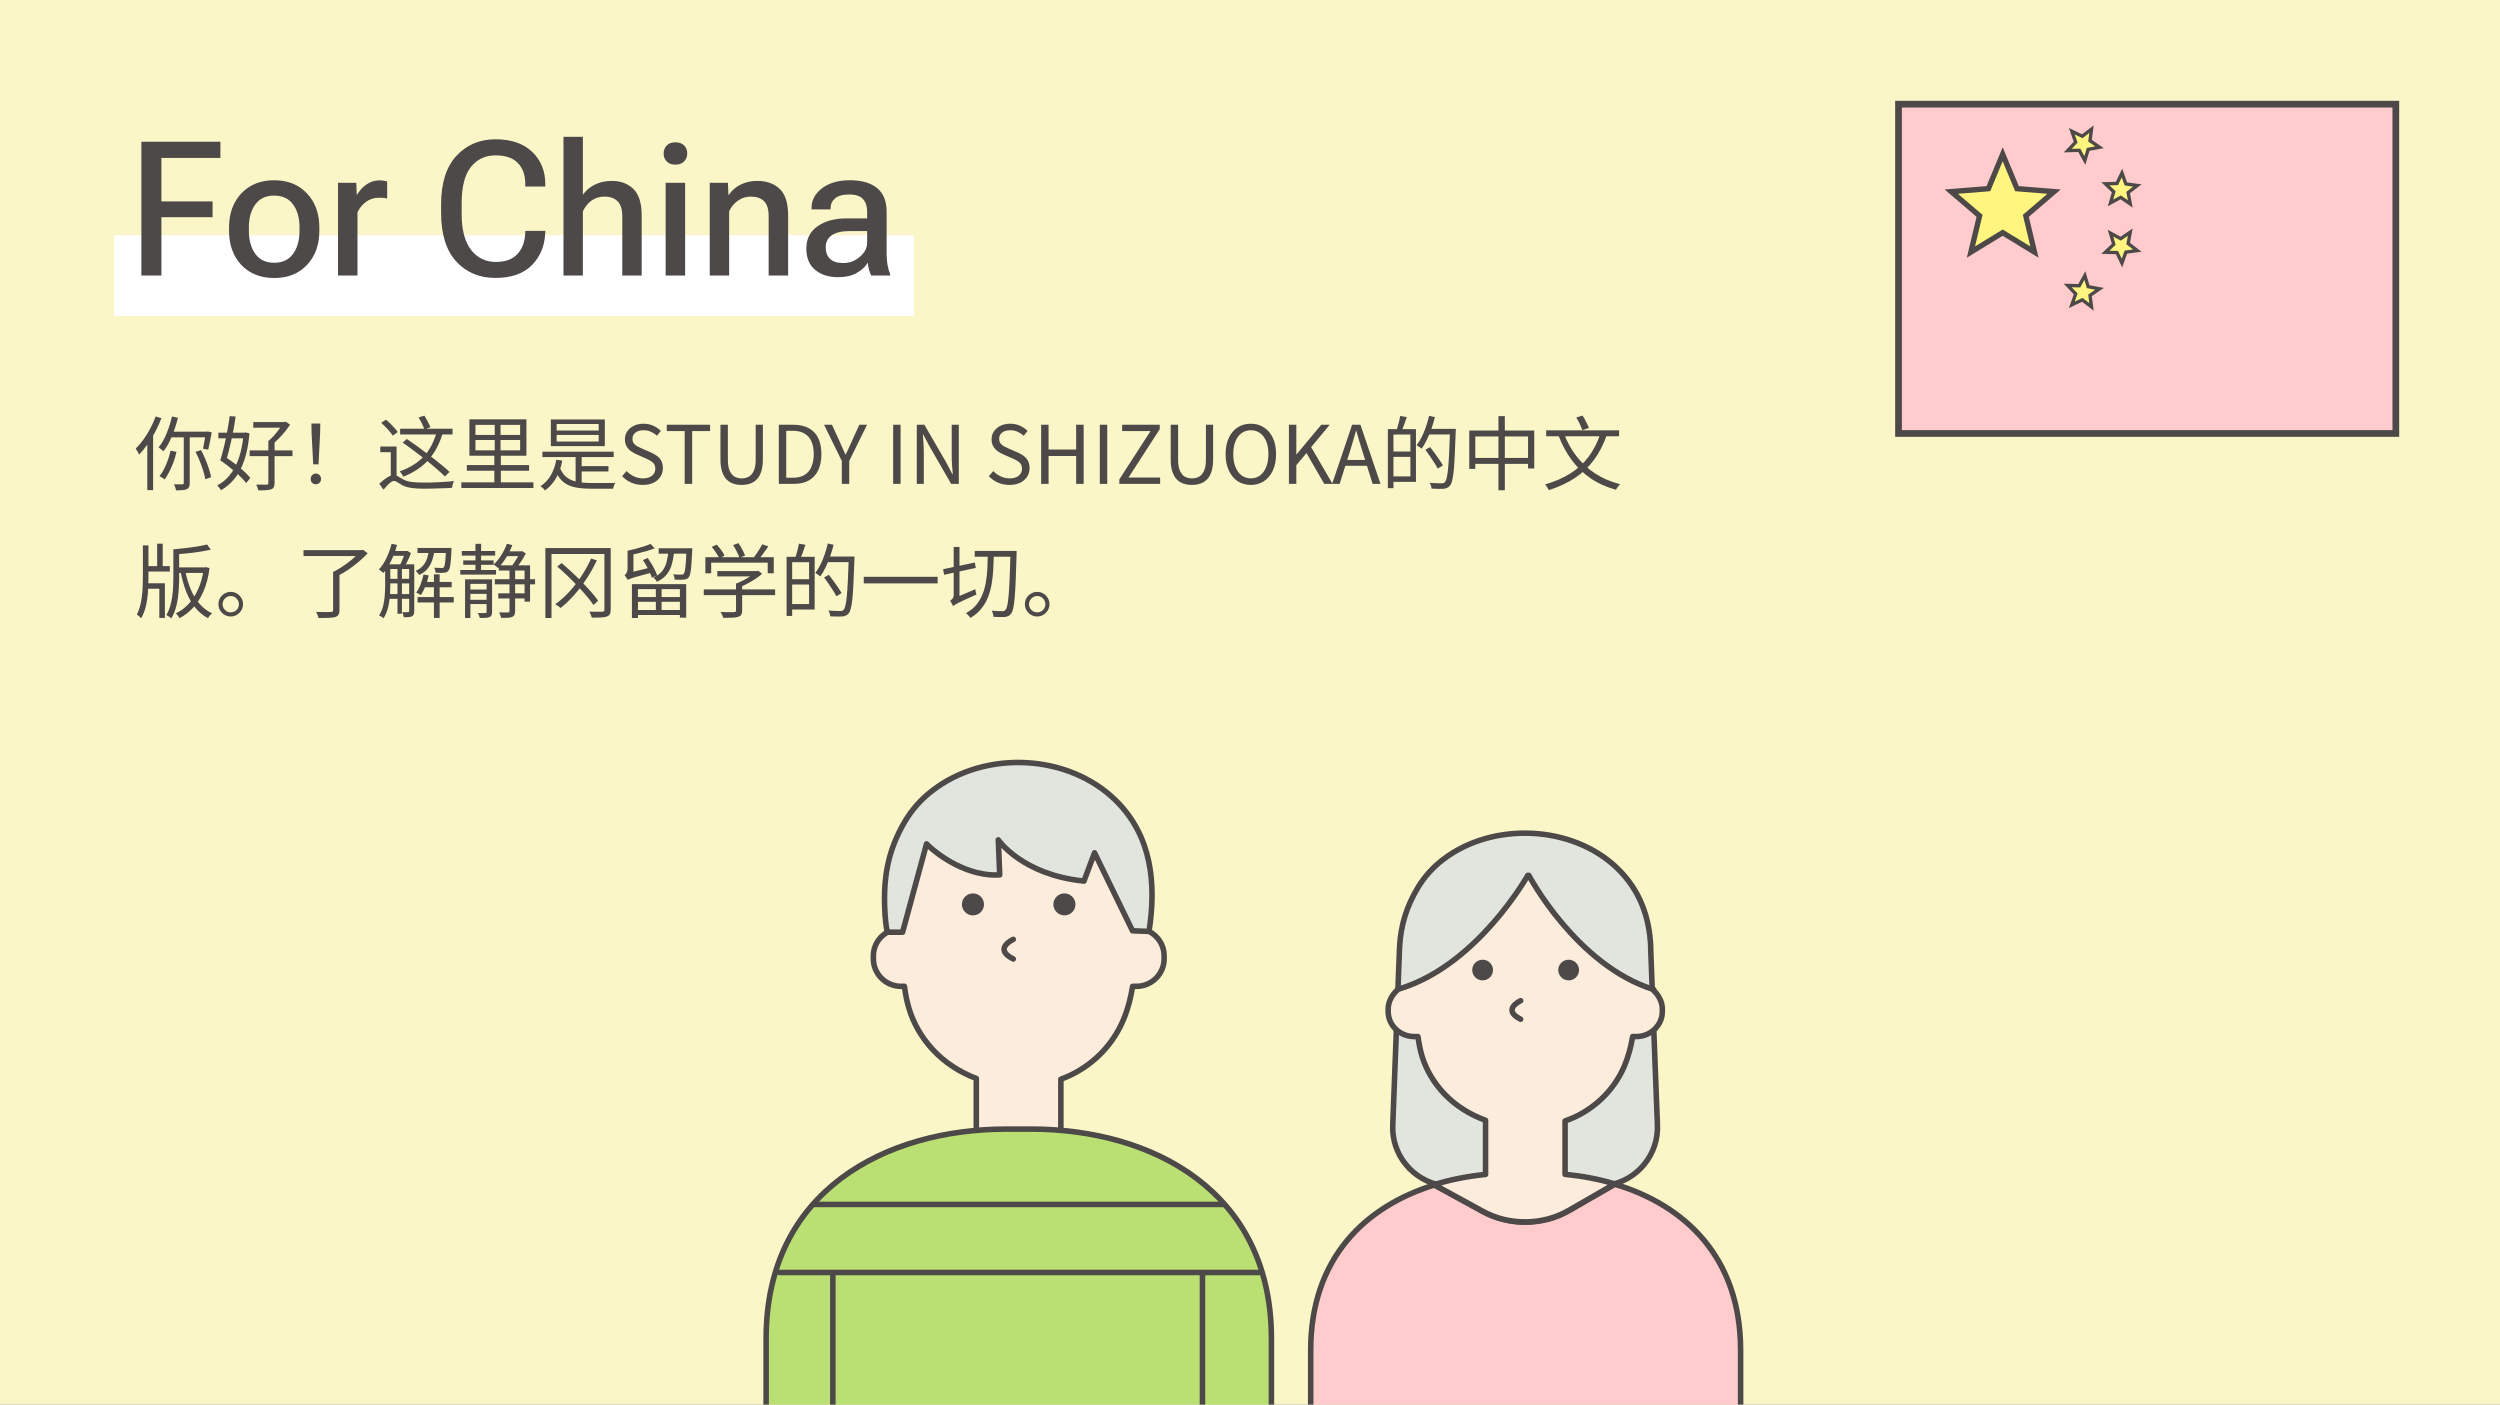 <svg width="372" height="209" viewBox="0 0 372 209" fill="none" xmlns="http://www.w3.org/2000/svg">
<rect x="0" y="0" width="372" height="209" fill="#808080" stroke="none"/>
<g clip-path="url(#clip0_631_3404)">
<rect width="372" height="209" fill="#FAF6C8"/>
<rect x="17" y="35" width="119" height="12" fill="white"/>
<path d="M21.037 41V21.094H32.795V23.5H24.018V29.967H31.633V32.318H24.018V41H21.037ZM34.08 34.315V33.877C34.08 31.771 34.691 30.072 35.912 28.777C37.143 27.474 38.774 26.822 40.807 26.822C42.83 26.822 44.453 27.474 45.674 28.777C46.904 30.072 47.52 31.771 47.52 33.877V34.315C47.52 36.42 46.904 38.124 45.674 39.428C44.453 40.722 42.83 41.369 40.807 41.369C38.774 41.369 37.143 40.722 35.912 39.428C34.691 38.124 34.08 36.42 34.08 34.315ZM37.033 33.809V34.369C37.033 35.755 37.352 36.889 37.99 37.773C38.628 38.658 39.562 39.1 40.793 39.1C42.033 39.1 42.971 38.658 43.609 37.773C44.247 36.889 44.566 35.755 44.566 34.369V33.809C44.566 32.423 44.247 31.293 43.609 30.418C42.971 29.543 42.033 29.105 40.793 29.105C39.572 29.105 38.637 29.543 37.99 30.418C37.352 31.293 37.033 32.423 37.033 33.809ZM50.295 41V27.205H53.016L53.084 28.955H53.139C53.485 28.372 53.941 27.875 54.506 27.465C55.08 27.046 55.755 26.836 56.529 26.836C56.721 26.836 56.926 26.859 57.145 26.904C57.363 26.941 57.518 26.977 57.609 27.014V29.543C57.436 29.497 57.245 29.465 57.035 29.447C56.835 29.429 56.616 29.42 56.379 29.42C55.668 29.42 55.03 29.625 54.465 30.035C53.909 30.445 53.485 30.965 53.193 31.594V41H50.295ZM65.635 31.648V30.445C65.635 27.246 66.396 24.826 67.918 23.186C69.44 21.545 71.382 20.725 73.742 20.725C76.057 20.725 77.867 21.344 79.17 22.584C80.482 23.824 81.139 25.428 81.139 27.396V27.752H78.158V27.328C78.158 26.034 77.789 25.009 77.051 24.252C76.322 23.495 75.219 23.117 73.742 23.117C72.22 23.117 70.999 23.691 70.078 24.84C69.158 25.988 68.697 27.775 68.697 30.199V31.895C68.697 34.191 69.158 35.946 70.078 37.158C71.008 38.37 72.238 38.977 73.769 38.977C75.182 38.977 76.249 38.594 76.969 37.828C77.689 37.062 78.085 36.028 78.158 34.725V34.355H81.139L81.125 34.766C81.025 36.671 80.35 38.247 79.102 39.496C77.853 40.736 76.062 41.355 73.728 41.355C71.313 41.355 69.358 40.531 67.863 38.881C66.378 37.231 65.635 34.82 65.635 31.648ZM83.846 41V20.355H86.731V28.982C87.168 28.354 87.756 27.852 88.494 27.479C89.242 27.105 90.094 26.918 91.051 26.918C92.354 26.918 93.416 27.314 94.236 28.107C95.066 28.9 95.481 30.213 95.481 32.045V41H92.596V32.195C92.596 31.138 92.359 30.386 91.885 29.939C91.42 29.484 90.768 29.256 89.93 29.256C89.201 29.256 88.558 29.456 88.002 29.857C87.455 30.259 87.031 30.792 86.731 31.457V41H83.846ZM99.049 41V27.205H101.947V41H99.049ZM98.748 22.83C98.748 22.365 98.898 21.973 99.199 21.654C99.5 21.335 99.933 21.176 100.498 21.176C101.072 21.176 101.51 21.335 101.811 21.654C102.111 21.973 102.262 22.365 102.262 22.83C102.262 23.304 102.107 23.701 101.797 24.02C101.496 24.338 101.063 24.498 100.498 24.498C99.933 24.498 99.5 24.338 99.199 24.02C98.898 23.701 98.748 23.304 98.748 22.83ZM105.611 41V27.205H108.318L108.387 28.982H108.455C108.893 28.335 109.476 27.829 110.205 27.465C110.943 27.1 111.768 26.918 112.68 26.918C114.065 26.918 115.177 27.314 116.016 28.107C116.854 28.891 117.273 30.217 117.273 32.086V41H114.375V32.168C114.375 31.12 114.143 30.372 113.678 29.926C113.222 29.479 112.57 29.256 111.723 29.256C111.012 29.256 110.374 29.456 109.809 29.857C109.243 30.249 108.806 30.773 108.496 31.43V41H105.611ZM119.98 36.98C119.98 35.559 120.536 34.456 121.648 33.672C122.76 32.888 124.191 32.496 125.941 32.496H129.031V31.498C129.031 30.714 128.831 30.094 128.43 29.639C128.029 29.174 127.34 28.941 126.365 28.941C125.399 28.941 124.693 29.137 124.246 29.529C123.809 29.912 123.59 30.395 123.59 30.979V31.156H120.76V30.924C120.76 29.785 121.275 28.818 122.305 28.025C123.344 27.223 124.734 26.822 126.475 26.822C128.206 26.822 129.546 27.205 130.494 27.971C131.451 28.736 131.93 29.921 131.93 31.525V37.773C131.93 38.357 131.975 38.908 132.066 39.428C132.158 39.947 132.285 40.398 132.449 40.781V41H129.646C129.519 40.772 129.405 40.485 129.305 40.139C129.214 39.783 129.154 39.428 129.127 39.072C128.817 39.637 128.284 40.143 127.527 40.59C126.78 41.027 125.827 41.246 124.67 41.246C123.312 41.246 122.191 40.886 121.307 40.166C120.423 39.437 119.98 38.375 119.98 36.98ZM122.865 36.789C122.865 37.527 123.079 38.106 123.508 38.525C123.945 38.935 124.606 39.141 125.49 39.141C126.411 39.141 127.231 38.831 127.951 38.211C128.671 37.582 129.031 36.889 129.031 36.133V34.383H126.406C125.221 34.383 124.333 34.597 123.74 35.025C123.157 35.445 122.865 36.033 122.865 36.789Z" fill="#4C4948"/>
<path d="M245.628 140.912C245.449 136.543 244.049 132.417 240.533 129.084C233.892 122.79 222.221 122.239 214.831 127.822C213.317 128.954 212.032 130.362 211.055 131.948C209.248 134.925 208.434 137.741 208.255 140.896L207.246 167.352C207.018 171.769 210.16 175.653 214.555 176.397L226.584 177.578L239.264 176.365C243.675 175.653 246.849 171.753 246.621 167.303L245.612 140.896L245.628 140.912Z" fill="#E2E5DE" stroke="#4C4948" stroke-width="0.827" stroke-linecap="round" stroke-linejoin="round"/>
<path d="M240.299 176.211L233.446 180.16C229.588 182.376 224.591 182.425 220.668 180.289L213.425 176.325C203.121 179.512 195.031 187.247 195.031 200.92V216.34C195.031 218.395 196.724 220.094 198.791 220.094H255.242C257.309 220.094 259.002 218.411 259.002 216.34V200.92C259.002 187.101 250.733 179.334 240.283 176.211H240.299Z" fill="#FFCBCC" stroke="#4C4948" stroke-width="0.827" stroke-linecap="round" stroke-linejoin="round"/>
<path d="M246.084 147.25C234.56 143.657 227.495 130.26 227.495 130.26H227.333C227.333 130.26 219.91 143.528 208.369 147.104L208.109 147.169L207.962 147.282C207.181 147.961 206.562 149.029 206.562 150.114V150.518C206.562 152.573 208.304 154.24 210.437 154.24H210.99C211.136 155.243 211.316 156.23 211.609 157.201C212.26 159.304 213.432 161.214 214.945 162.799C216.638 164.563 218.754 165.874 221.05 166.699V174.757C218.429 175.016 215.857 175.518 213.399 176.278L220.643 180.243C224.565 182.395 229.563 182.346 233.42 180.113L240.273 176.165C237.897 175.453 235.406 174.984 232.883 174.741V166.796C233.372 166.618 233.86 166.424 234.332 166.214C237.604 164.676 240.241 162.023 241.673 158.706C242.292 157.266 242.682 155.761 242.943 154.24H243.48C245.612 154.24 247.354 152.557 247.354 150.518V150.114C247.354 149.029 246.735 147.961 245.954 147.282" fill="#FCECDB"/>
<path d="M246.084 147.25C234.56 143.657 227.495 130.26 227.495 130.26H227.333C227.333 130.26 219.91 143.528 208.369 147.104L208.109 147.169L207.962 147.282C207.181 147.961 206.562 149.029 206.562 150.114V150.518C206.562 152.573 208.304 154.24 210.437 154.24H210.99C211.136 155.243 211.316 156.23 211.609 157.201C212.26 159.304 213.432 161.214 214.945 162.799C216.638 164.563 218.754 165.874 221.05 166.699V174.757C218.429 175.016 215.857 175.518 213.399 176.278L220.643 180.243C224.565 182.395 229.563 182.346 233.42 180.113L240.273 176.165C237.897 175.453 235.406 174.984 232.883 174.741V166.796C233.372 166.618 233.86 166.424 234.332 166.214C237.604 164.676 240.241 162.023 241.673 158.706C242.292 157.266 242.682 155.761 242.943 154.24H243.48C245.612 154.24 247.354 152.557 247.354 150.518V150.114C247.354 149.029 246.735 147.961 245.954 147.282" stroke="#4C4948" stroke-width="0.827" stroke-linecap="round" stroke-linejoin="round"/>
<path d="M220.613 145.879C221.467 145.879 222.159 145.191 222.159 144.342C222.159 143.493 221.467 142.805 220.613 142.805C219.759 142.805 219.066 143.493 219.066 144.342C219.066 145.191 219.759 145.879 220.613 145.879Z" fill="#4C4948"/>
<path d="M233.414 145.879C234.268 145.879 234.96 145.191 234.96 144.342C234.96 143.493 234.268 142.805 233.414 142.805C232.56 142.805 231.867 143.493 231.867 144.342C231.867 145.191 232.56 145.879 233.414 145.879Z" fill="#4C4948"/>
<path d="M226.269 148.908C226.269 148.908 223.388 150.219 226.269 151.659" stroke="#4C4948" stroke-width="0.827" stroke-linecap="round" stroke-linejoin="round"/>
<path d="M170.973 138.59C172.08 131.486 171.396 124.367 165.992 119.075C158.928 112.15 146.524 111.551 138.662 117.7C137.051 118.946 135.683 120.483 134.642 122.247C132.119 126.535 131.419 130.564 131.663 135.467C131.712 136.535 131.809 137.651 132.021 138.703L149.389 148.719L170.957 138.59H170.973Z" fill="#E2E5DE" stroke="#4C4948" stroke-width="0.827" stroke-linecap="round" stroke-linejoin="round"/>
<path d="M170.976 138.597L168.518 138.499L162.87 126.898L161.291 131.105C152.046 130.166 148.546 124.972 148.546 124.972L148.758 130.182C144.184 130.474 139.789 127.496 137.868 125.571L134.303 138.71H132.041C130.803 139.406 129.957 140.716 129.957 142.221V142.674C129.957 144.923 131.813 146.768 134.075 146.768H134.58C134.726 147.868 134.922 148.952 135.247 150.02C135.931 152.334 137.184 154.438 138.796 156.185C140.603 158.127 142.849 159.567 145.274 160.473V168.612H157.857V160.586C158.378 160.392 158.898 160.182 159.387 159.939C162.87 158.24 165.67 155.344 167.184 151.687C167.851 150.101 168.258 148.451 168.535 146.768H169.104C171.367 146.768 173.223 144.923 173.223 142.674V142.221C173.223 140.635 172.295 139.26 170.96 138.58" fill="#FCECDB"/>
<path d="M170.976 138.597L168.518 138.499L162.87 126.898L161.291 131.105C152.046 130.166 148.546 124.972 148.546 124.972L148.758 130.182C144.184 130.474 139.789 127.496 137.868 125.571L134.303 138.71H132.041C130.803 139.406 129.957 140.716 129.957 142.221V142.674C129.957 144.923 131.813 146.768 134.075 146.768H134.58C134.726 147.868 134.922 148.952 135.247 150.02C135.931 152.334 137.184 154.438 138.796 156.185C140.603 158.127 142.849 159.567 145.274 160.473V168.612H157.857V160.586C158.378 160.392 158.898 160.182 159.387 159.939C162.87 158.24 165.67 155.344 167.184 151.687C167.851 150.101 168.258 148.451 168.535 146.768H169.104C171.367 146.768 173.223 144.923 173.223 142.674V142.221C173.223 140.635 172.295 139.26 170.96 138.58" stroke="#4C4948" stroke-width="0.827" stroke-linecap="round" stroke-linejoin="round"/>
<path d="M144.777 136.207C145.685 136.207 146.421 135.475 146.421 134.572C146.421 133.67 145.685 132.938 144.777 132.938C143.869 132.938 143.133 133.67 143.133 134.572C143.133 135.475 143.869 136.207 144.777 136.207Z" fill="#4C4948"/>
<path d="M158.386 136.207C159.294 136.207 160.03 135.475 160.03 134.572C160.03 133.67 159.294 132.938 158.386 132.938C157.478 132.938 156.742 133.67 156.742 134.572C156.742 135.475 157.478 136.207 158.386 136.207Z" fill="#4C4948"/>
<path d="M150.774 139.78C150.774 139.78 147.697 141.172 150.774 142.693" stroke="#4C4948" stroke-width="0.827" stroke-linecap="round" stroke-linejoin="round"/>
<path d="M184.758 221.697H118.427C115.986 221.697 114 219.723 114 217.296V199.173C114 177.167 131.824 168.009 149.729 168.009H153.457C171.362 168.009 189.186 177.167 189.186 199.173V217.296C189.186 219.723 187.2 221.697 184.758 221.697Z" fill="#BADF73" stroke="#4C4948" stroke-width="0.827" stroke-linecap="round" stroke-linejoin="round"/>
<path d="M123.926 189.523V221.529" stroke="#4C4948" stroke-width="0.827" stroke-linecap="round" stroke-linejoin="round"/>
<path d="M178.926 189.523V221.529" stroke="#4C4948" stroke-width="0.827" stroke-linecap="round" stroke-linejoin="round"/>
<path d="M121.008 179.217H182.097" stroke="#4C4948" stroke-width="0.827" stroke-linecap="round" stroke-linejoin="round"/>
<path d="M116.023 189.348H187.433" stroke="#4C4948" stroke-width="0.827" stroke-linecap="round" stroke-linejoin="round"/>
<path d="M25.592 61.968L26.48 62.172C26.32 62.804 26.132 63.428 25.916 64.044C25.7 64.652 25.46 65.224 25.196 65.76C24.932 66.288 24.644 66.752 24.332 67.152C24.284 67.104 24.212 67.044 24.116 66.972C24.028 66.892 23.936 66.82 23.84 66.756C23.752 66.684 23.672 66.624 23.6 66.576C23.904 66.208 24.18 65.78 24.428 65.292C24.676 64.796 24.896 64.268 25.088 63.708C25.288 63.14 25.456 62.56 25.592 61.968ZM25.388 67.056L26.264 67.236C26.144 67.764 25.992 68.28 25.808 68.784C25.624 69.28 25.42 69.748 25.196 70.188C24.98 70.62 24.748 71.004 24.5 71.34C24.444 71.292 24.368 71.236 24.272 71.172C24.176 71.108 24.08 71.048 23.984 70.992C23.888 70.936 23.804 70.888 23.732 70.848C24.1 70.392 24.424 69.828 24.704 69.156C24.992 68.476 25.22 67.776 25.388 67.056ZM25.472 64.236H30.872V65.076H25.136L25.472 64.236ZM27.344 64.572H28.232V71.868C28.232 72.116 28.2 72.312 28.136 72.456C28.072 72.6 27.96 72.712 27.8 72.792C27.632 72.864 27.416 72.912 27.152 72.936C26.896 72.96 26.58 72.972 26.204 72.972C26.18 72.844 26.136 72.688 26.072 72.504C26.016 72.328 25.952 72.18 25.88 72.06C26.168 72.068 26.428 72.072 26.66 72.072C26.9 72.072 27.06 72.068 27.14 72.06C27.212 72.06 27.264 72.048 27.296 72.024C27.328 72 27.344 71.948 27.344 71.868V64.572ZM29.096 67.236L29.912 66.972C30.144 67.396 30.36 67.848 30.56 68.328C30.76 68.808 30.936 69.284 31.088 69.756C31.24 70.22 31.348 70.636 31.412 71.004L30.548 71.304C30.492 70.936 30.388 70.516 30.236 70.044C30.092 69.572 29.92 69.092 29.72 68.604C29.528 68.116 29.32 67.66 29.096 67.236ZM30.608 64.236H30.74L30.896 64.2L31.508 64.332C31.428 64.772 31.34 65.232 31.244 65.712C31.148 66.184 31.06 66.584 30.98 66.912L30.212 66.768C30.252 66.56 30.296 66.32 30.344 66.048C30.392 65.776 30.44 65.496 30.488 65.208C30.536 64.912 30.576 64.632 30.608 64.368V64.236ZM23.168 61.968L24.02 62.22C23.764 62.9 23.46 63.572 23.108 64.236C22.756 64.892 22.376 65.512 21.968 66.096C21.56 66.68 21.136 67.196 20.696 67.644C20.672 67.572 20.628 67.48 20.564 67.368C20.508 67.256 20.444 67.144 20.372 67.032C20.308 66.912 20.248 66.82 20.192 66.756C20.592 66.364 20.976 65.912 21.344 65.4C21.712 64.888 22.052 64.34 22.364 63.756C22.676 63.164 22.944 62.568 23.168 61.968ZM21.92 65.052L22.772 64.2L22.784 64.212V72.936H21.92V65.052ZM36.248 64.38H36.404L36.56 64.344L37.124 64.488C36.988 66.016 36.736 67.332 36.368 68.436C36 69.532 35.524 70.448 34.94 71.184C34.356 71.912 33.668 72.5 32.876 72.948C32.844 72.868 32.792 72.784 32.72 72.696C32.656 72.608 32.588 72.52 32.516 72.432C32.444 72.352 32.376 72.284 32.312 72.228C33.032 71.868 33.664 71.348 34.208 70.668C34.76 69.98 35.208 69.132 35.552 68.124C35.896 67.108 36.128 65.924 36.248 64.572V64.38ZM37.688 62.808H42.416V63.636H37.688V62.808ZM37.148 67.02H43.52V67.872H37.148V67.02ZM39.932 65.628H40.856V71.892C40.856 72.148 40.816 72.348 40.736 72.492C40.664 72.636 40.532 72.744 40.34 72.816C40.156 72.88 39.912 72.92 39.608 72.936C39.304 72.96 38.916 72.968 38.444 72.96C38.42 72.84 38.376 72.696 38.312 72.528C38.248 72.368 38.184 72.228 38.12 72.108C38.36 72.108 38.584 72.108 38.792 72.108C39.008 72.116 39.192 72.12 39.344 72.12C39.504 72.12 39.616 72.12 39.68 72.12C39.776 72.112 39.84 72.088 39.872 72.048C39.912 72.016 39.932 71.96 39.932 71.88V65.628ZM42.092 62.808H42.32L42.536 62.748L43.16 63.192C42.936 63.536 42.676 63.892 42.38 64.26C42.084 64.62 41.772 64.964 41.444 65.292C41.124 65.62 40.8 65.908 40.472 66.156C40.416 66.076 40.332 65.984 40.22 65.88C40.116 65.776 40.02 65.692 39.932 65.628C40.204 65.404 40.476 65.14 40.748 64.836C41.02 64.532 41.272 64.22 41.504 63.9C41.744 63.572 41.94 63.276 42.092 63.012V62.808ZM32.492 64.38H36.5V65.22H32.492V64.38ZM32.768 68.496L33.32 67.848C33.688 68.088 34.06 68.344 34.436 68.616C34.82 68.888 35.192 69.172 35.552 69.468C35.912 69.764 36.236 70.052 36.524 70.332C36.82 70.612 37.06 70.876 37.244 71.124L36.632 71.88C36.448 71.632 36.212 71.364 35.924 71.076C35.636 70.78 35.316 70.48 34.964 70.176C34.612 69.872 34.248 69.576 33.872 69.288C33.496 69 33.128 68.736 32.768 68.496ZM32.768 68.496C32.904 68.088 33.04 67.616 33.176 67.08C33.32 66.544 33.452 65.98 33.572 65.388C33.7 64.788 33.816 64.192 33.92 63.6C34.024 63.008 34.108 62.448 34.172 61.92L35.06 61.98C34.988 62.532 34.896 63.116 34.784 63.732C34.672 64.34 34.548 64.952 34.412 65.568C34.276 66.176 34.136 66.76 33.992 67.32C33.848 67.872 33.708 68.368 33.572 68.808L32.768 68.496ZM46.604 69.096L46.364 64.44L46.34 63.024H47.66L47.636 64.44L47.396 69.096H46.604ZM47 72.06C46.784 72.06 46.6 71.988 46.448 71.844C46.304 71.7 46.232 71.508 46.232 71.268C46.232 71.028 46.308 70.836 46.46 70.692C46.612 70.54 46.792 70.464 47 70.464C47.208 70.464 47.388 70.54 47.54 70.692C47.692 70.836 47.768 71.028 47.768 71.268C47.768 71.508 47.692 71.7 47.54 71.844C47.388 71.988 47.208 72.06 47 72.06ZM58.652 70.68C58.844 70.68 59.032 70.744 59.216 70.872C59.4 71 59.648 71.148 59.96 71.316C60.336 71.524 60.788 71.66 61.316 71.724C61.844 71.78 62.432 71.808 63.08 71.808C63.424 71.808 63.792 71.804 64.184 71.796C64.576 71.78 64.968 71.764 65.36 71.748C65.76 71.732 66.148 71.708 66.524 71.676C66.9 71.644 67.24 71.612 67.544 71.58C67.512 71.66 67.472 71.764 67.424 71.892C67.384 72.012 67.348 72.132 67.316 72.252C67.292 72.38 67.276 72.492 67.268 72.588C67.036 72.604 66.744 72.62 66.392 72.636C66.04 72.652 65.664 72.664 65.264 72.672C64.864 72.688 64.472 72.7 64.088 72.708C63.704 72.716 63.36 72.72 63.056 72.72C62.344 72.72 61.72 72.68 61.184 72.6C60.656 72.528 60.188 72.38 59.78 72.156C59.532 72.012 59.312 71.876 59.12 71.748C58.928 71.62 58.768 71.556 58.64 71.556C58.504 71.556 58.348 71.62 58.172 71.748C58.004 71.868 57.824 72.024 57.632 72.216C57.448 72.416 57.26 72.632 57.068 72.864L56.432 71.988C56.824 71.612 57.212 71.3 57.596 71.052C57.988 70.804 58.34 70.68 58.652 70.68ZM56.732 62.916L57.428 62.448C57.644 62.616 57.864 62.812 58.088 63.036C58.312 63.26 58.52 63.48 58.712 63.696C58.912 63.912 59.068 64.112 59.18 64.296L58.436 64.824C58.332 64.64 58.184 64.44 57.992 64.224C57.808 64 57.604 63.776 57.38 63.552C57.156 63.32 56.94 63.108 56.732 62.916ZM59.012 66.444V71.136H58.148V67.284H56.588V66.444H59.012ZM59.54 63.792H67.34V64.644H59.54V63.792ZM65.06 63.972L65.96 64.152C65.648 65.304 65.224 66.312 64.688 67.176C64.16 68.04 63.508 68.78 62.732 69.396C61.956 70.012 61.052 70.524 60.02 70.932C59.988 70.86 59.94 70.776 59.876 70.68C59.82 70.576 59.752 70.476 59.672 70.38C59.6 70.276 59.536 70.196 59.48 70.14C60.984 69.612 62.192 68.852 63.104 67.86C64.016 66.86 64.668 65.564 65.06 63.972ZM62.276 62.124L63.14 61.848C63.316 62.12 63.488 62.42 63.656 62.748C63.832 63.068 63.96 63.344 64.04 63.576L63.14 63.9C63.076 63.668 62.96 63.384 62.792 63.048C62.624 62.704 62.452 62.396 62.276 62.124ZM59.912 65.856L60.536 65.316C61.072 65.676 61.636 66.072 62.228 66.504C62.82 66.936 63.404 67.376 63.98 67.824C64.564 68.264 65.108 68.692 65.612 69.108C66.116 69.516 66.544 69.888 66.896 70.224L66.2 70.896C65.864 70.56 65.452 70.18 64.964 69.756C64.476 69.332 63.944 68.892 63.368 68.436C62.8 67.98 62.216 67.532 61.616 67.092C61.024 66.644 60.456 66.232 59.912 65.856ZM70.748 65.472V67.008H77.396V65.472H70.748ZM70.748 63.216V64.716H77.396V63.216H70.748ZM69.848 62.4H78.332V67.812H69.848V62.4ZM68.648 71.772H79.376V72.612H68.648V71.772ZM69.464 69.204H78.728V70.044H69.464V69.204ZM73.616 62.904H74.48V67.68H74.528V72.252H73.556V67.68H73.616V62.904ZM80.708 67.212H91.316V68.016H80.708V67.212ZM86.036 69.36H90.536V70.152H86.036V69.36ZM85.652 67.572H86.552V72.12H85.652V67.572ZM83.288 69.516C83.536 70.172 83.872 70.668 84.296 71.004C84.728 71.34 85.252 71.568 85.868 71.688C86.484 71.808 87.184 71.868 87.968 71.868C88.056 71.868 88.216 71.868 88.448 71.868C88.68 71.868 88.944 71.868 89.24 71.868C89.544 71.868 89.848 71.868 90.152 71.868C90.456 71.868 90.732 71.868 90.98 71.868C91.236 71.868 91.428 71.864 91.556 71.856C91.508 71.928 91.46 72.016 91.412 72.12C91.372 72.224 91.336 72.328 91.304 72.432C91.272 72.544 91.244 72.64 91.22 72.72H90.5H87.932C87.228 72.72 86.596 72.68 86.036 72.6C85.476 72.52 84.976 72.376 84.536 72.168C84.096 71.96 83.712 71.664 83.384 71.28C83.064 70.896 82.784 70.4 82.544 69.792L83.288 69.516ZM82.772 68.412L83.672 68.532C83.48 69.532 83.168 70.404 82.736 71.148C82.312 71.892 81.768 72.5 81.104 72.972C81.064 72.916 81.004 72.848 80.924 72.768C80.844 72.688 80.756 72.608 80.66 72.528C80.572 72.448 80.492 72.388 80.42 72.348C81.06 71.932 81.572 71.392 81.956 70.728C82.348 70.056 82.62 69.284 82.772 68.412ZM82.832 64.716V65.7H89.084V64.716H82.832ZM82.832 63.096V64.068H89.084V63.096H82.832ZM81.968 62.412H89.996V66.384H81.968V62.412ZM95.648 72.156C95.024 72.156 94.448 72.04 93.92 71.808C93.4 71.576 92.952 71.26 92.576 70.86L93.236 70.092C93.548 70.42 93.916 70.684 94.34 70.884C94.764 71.084 95.204 71.184 95.66 71.184C96.244 71.184 96.696 71.052 97.016 70.788C97.344 70.524 97.508 70.18 97.508 69.756C97.508 69.444 97.44 69.196 97.304 69.012C97.176 68.828 97 68.676 96.776 68.556C96.56 68.428 96.312 68.304 96.032 68.184L94.772 67.632C94.5 67.512 94.224 67.36 93.944 67.176C93.672 66.992 93.444 66.752 93.26 66.456C93.076 66.16 92.984 65.8 92.984 65.376C92.984 64.92 93.104 64.52 93.344 64.176C93.584 63.824 93.912 63.548 94.328 63.348C94.744 63.148 95.22 63.048 95.756 63.048C96.284 63.048 96.768 63.148 97.208 63.348C97.656 63.548 98.032 63.808 98.336 64.128L97.76 64.836C97.488 64.588 97.188 64.392 96.86 64.248C96.54 64.096 96.172 64.02 95.756 64.02C95.26 64.02 94.86 64.136 94.556 64.368C94.26 64.592 94.112 64.9 94.112 65.292C94.112 65.58 94.184 65.816 94.328 66C94.48 66.184 94.668 66.332 94.892 66.444C95.116 66.556 95.344 66.664 95.576 66.768L96.824 67.308C97.16 67.452 97.464 67.624 97.736 67.824C98.016 68.024 98.236 68.272 98.396 68.568C98.556 68.864 98.636 69.228 98.636 69.66C98.636 70.124 98.516 70.548 98.276 70.932C98.036 71.308 97.692 71.608 97.244 71.832C96.796 72.048 96.264 72.156 95.648 72.156ZM101.88 72V64.14H99.216V63.204H105.66V64.14H102.996V72H101.88ZM110.359 72.156C109.911 72.156 109.495 72.092 109.111 71.964C108.727 71.836 108.391 71.624 108.103 71.328C107.823 71.032 107.603 70.64 107.443 70.152C107.283 69.664 107.203 69.072 107.203 68.376V63.204H108.307V68.4C108.307 69.104 108.399 69.66 108.583 70.068C108.767 70.468 109.011 70.756 109.315 70.932C109.627 71.1 109.975 71.184 110.359 71.184C110.751 71.184 111.103 71.1 111.415 70.932C111.727 70.756 111.975 70.468 112.159 70.068C112.351 69.66 112.447 69.104 112.447 68.4V63.204H113.515V68.376C113.515 69.072 113.435 69.664 113.275 70.152C113.123 70.64 112.903 71.032 112.615 71.328C112.327 71.624 111.991 71.836 111.607 71.964C111.223 72.092 110.807 72.156 110.359 72.156ZM115.888 72V63.204H118.084C118.988 63.204 119.748 63.376 120.364 63.72C120.98 64.056 121.444 64.548 121.756 65.196C122.068 65.844 122.224 66.636 122.224 67.572C122.224 68.5 122.068 69.296 121.756 69.96C121.444 70.624 120.984 71.132 120.376 71.484C119.768 71.828 119.02 72 118.132 72H115.888ZM116.992 71.088H117.988C118.676 71.088 119.248 70.952 119.704 70.68C120.168 70.4 120.512 69.996 120.736 69.468C120.968 68.94 121.084 68.308 121.084 67.572C121.084 66.82 120.968 66.188 120.736 65.676C120.512 65.164 120.168 64.776 119.704 64.512C119.248 64.24 118.676 64.104 117.988 64.104H116.992V71.088ZM125.261 72V68.592L122.621 63.204H123.797L124.937 65.688C125.081 66.016 125.221 66.336 125.357 66.648C125.493 66.96 125.641 67.284 125.801 67.62H125.849C126.009 67.284 126.161 66.96 126.305 66.648C126.449 66.336 126.593 66.016 126.737 65.688L127.865 63.204H129.017L126.365 68.592V72H125.261ZM132.903 72V63.204H134.007V72H132.903ZM136.419 72V63.204H137.547L140.763 68.748L141.711 70.56H141.771C141.731 70.12 141.695 69.66 141.663 69.18C141.631 68.7 141.615 68.232 141.615 67.776V63.204H142.671V72H141.531L138.327 66.444L137.379 64.644H137.331C137.355 65.084 137.383 65.536 137.415 66C137.447 66.456 137.463 66.916 137.463 67.38V72H136.419ZM150.211 72.156C149.587 72.156 149.011 72.04 148.483 71.808C147.963 71.576 147.515 71.26 147.139 70.86L147.799 70.092C148.111 70.42 148.479 70.684 148.903 70.884C149.327 71.084 149.767 71.184 150.223 71.184C150.807 71.184 151.259 71.052 151.579 70.788C151.907 70.524 152.071 70.18 152.071 69.756C152.071 69.444 152.003 69.196 151.867 69.012C151.739 68.828 151.563 68.676 151.339 68.556C151.123 68.428 150.875 68.304 150.595 68.184L149.335 67.632C149.063 67.512 148.787 67.36 148.507 67.176C148.235 66.992 148.007 66.752 147.823 66.456C147.639 66.16 147.547 65.8 147.547 65.376C147.547 64.92 147.667 64.52 147.907 64.176C148.147 63.824 148.475 63.548 148.891 63.348C149.307 63.148 149.783 63.048 150.319 63.048C150.847 63.048 151.331 63.148 151.771 63.348C152.219 63.548 152.595 63.808 152.898 64.128L152.323 64.836C152.051 64.588 151.751 64.392 151.423 64.248C151.103 64.096 150.735 64.02 150.319 64.02C149.823 64.02 149.423 64.136 149.119 64.368C148.823 64.592 148.675 64.9 148.675 65.292C148.675 65.58 148.747 65.816 148.891 66C149.043 66.184 149.231 66.332 149.455 66.444C149.679 66.556 149.907 66.664 150.139 66.768L151.387 67.308C151.723 67.452 152.027 67.624 152.299 67.824C152.579 68.024 152.799 68.272 152.959 68.568C153.119 68.864 153.199 69.228 153.199 69.66C153.199 70.124 153.079 70.548 152.839 70.932C152.599 71.308 152.255 71.608 151.807 71.832C151.359 72.048 150.827 72.156 150.211 72.156ZM154.923 72V63.204H156.027V66.888H160.131V63.204H161.247V72H160.131V67.848H156.027V72H154.923ZM163.653 72V63.204H164.757V72H163.653ZM166.557 72V71.328L171.201 64.14H166.977V63.204H172.569V63.864L167.925 71.052H172.629V72H166.557ZM177.355 72.156C176.907 72.156 176.491 72.092 176.107 71.964C175.723 71.836 175.387 71.624 175.099 71.328C174.819 71.032 174.599 70.64 174.439 70.152C174.279 69.664 174.199 69.072 174.199 68.376V63.204H175.303V68.4C175.303 69.104 175.395 69.66 175.579 70.068C175.763 70.468 176.007 70.756 176.311 70.932C176.623 71.1 176.971 71.184 177.355 71.184C177.747 71.184 178.099 71.1 178.411 70.932C178.723 70.756 178.971 70.468 179.155 70.068C179.347 69.66 179.443 69.104 179.443 68.4V63.204H180.511V68.376C180.511 69.072 180.431 69.664 180.271 70.152C180.119 70.64 179.899 71.032 179.611 71.328C179.323 71.624 178.987 71.836 178.603 71.964C178.219 72.092 177.803 72.156 177.355 72.156ZM186.124 72.156C185.388 72.156 184.736 71.972 184.168 71.604C183.608 71.228 183.168 70.696 182.848 70.008C182.528 69.32 182.368 68.508 182.368 67.572C182.368 66.628 182.528 65.82 182.848 65.148C183.168 64.468 183.608 63.948 184.168 63.588C184.736 63.228 185.388 63.048 186.124 63.048C186.86 63.048 187.508 63.232 188.068 63.6C188.636 63.96 189.08 64.476 189.4 65.148C189.72 65.82 189.88 66.628 189.88 67.572C189.88 68.508 189.72 69.32 189.4 70.008C189.08 70.696 188.636 71.228 188.068 71.604C187.508 71.972 186.86 72.156 186.124 72.156ZM186.124 71.184C186.652 71.184 187.112 71.036 187.504 70.74C187.896 70.444 188.2 70.024 188.416 69.48C188.632 68.936 188.74 68.3 188.74 67.572C188.74 66.836 188.632 66.204 188.416 65.676C188.2 65.14 187.896 64.732 187.504 64.452C187.112 64.164 186.652 64.02 186.124 64.02C185.604 64.02 185.144 64.164 184.744 64.452C184.352 64.732 184.048 65.14 183.832 65.676C183.616 66.204 183.508 66.836 183.508 67.572C183.508 68.3 183.616 68.936 183.832 69.48C184.048 70.024 184.352 70.444 184.744 70.74C185.144 71.036 185.604 71.184 186.124 71.184ZM191.79 72V63.204H192.894V67.62H192.918L196.602 63.204H197.862L195.102 66.54L198.282 72H197.046L194.406 67.416L192.894 69.216V72H191.79ZM198.22 72L201.196 63.204H202.432L205.42 72H204.244L202.708 67.08C202.548 66.576 202.396 66.084 202.252 65.604C202.108 65.116 201.964 64.616 201.82 64.104H201.772C201.636 64.616 201.492 65.116 201.34 65.604C201.196 66.084 201.048 66.576 200.896 67.08L199.336 72H198.22ZM199.768 69.312V68.436H203.824V69.312H199.768ZM207.045 63.852H210.693V71.7H207.045V70.884H209.865V64.656H207.045V63.852ZM206.517 63.852H207.345V72.648H206.517V63.852ZM206.985 67.188H210.297V67.98H206.985V67.188ZM208.353 61.896L209.325 62.064C209.205 62.44 209.073 62.82 208.929 63.204C208.793 63.588 208.665 63.916 208.545 64.188L207.813 64.008C207.885 63.808 207.953 63.584 208.017 63.336C208.089 63.088 208.153 62.836 208.209 62.58C208.273 62.324 208.321 62.096 208.353 61.896ZM212.409 63.816H216.093V64.644H212.409V63.816ZM215.769 63.816H216.621C216.621 63.816 216.621 63.844 216.621 63.9C216.621 63.956 216.621 64.024 216.621 64.104C216.621 64.176 216.617 64.232 216.609 64.272C216.561 65.648 216.513 66.812 216.465 67.764C216.425 68.716 216.373 69.496 216.309 70.104C216.245 70.704 216.169 71.172 216.081 71.508C216.001 71.844 215.901 72.084 215.781 72.228C215.645 72.404 215.501 72.524 215.349 72.588C215.205 72.66 215.025 72.708 214.809 72.732C214.609 72.748 214.345 72.752 214.017 72.744C213.697 72.744 213.365 72.732 213.021 72.708C213.013 72.58 212.981 72.432 212.925 72.264C212.877 72.096 212.809 71.956 212.721 71.844C213.121 71.876 213.481 71.896 213.801 71.904C214.129 71.912 214.365 71.916 214.509 71.916C214.629 71.916 214.725 71.904 214.797 71.88C214.877 71.848 214.953 71.792 215.025 71.712C215.121 71.608 215.205 71.396 215.277 71.076C215.357 70.748 215.425 70.284 215.481 69.684C215.537 69.084 215.589 68.32 215.637 67.392C215.685 66.456 215.729 65.328 215.769 64.008V63.816ZM212.649 61.872L213.513 62.064C213.369 62.664 213.193 63.252 212.985 63.828C212.785 64.396 212.561 64.932 212.313 65.436C212.073 65.94 211.817 66.384 211.545 66.768C211.489 66.72 211.413 66.664 211.317 66.6C211.229 66.528 211.137 66.464 211.041 66.408C210.945 66.344 210.861 66.292 210.789 66.252C211.069 65.892 211.325 65.48 211.557 65.016C211.789 64.544 211.997 64.04 212.181 63.504C212.365 62.968 212.521 62.424 212.649 61.872ZM212.097 66.924L212.805 66.528C213.029 66.808 213.261 67.116 213.501 67.452C213.749 67.788 213.977 68.112 214.185 68.424C214.401 68.736 214.573 69.012 214.701 69.252L213.933 69.732C213.813 69.484 213.649 69.2 213.441 68.88C213.241 68.552 213.021 68.22 212.781 67.884C212.549 67.54 212.321 67.22 212.097 66.924ZM218.625 64.068H228.297V69.708H227.373V64.944H219.525V69.768H218.625V64.068ZM219.105 68.136H227.913V69.024H219.105V68.136ZM222.969 61.92H223.917V72.948H222.969V61.92ZM238.173 64.44L239.097 64.716C238.593 66.164 237.945 67.416 237.153 68.472C236.361 69.528 235.413 70.42 234.309 71.148C233.205 71.868 231.925 72.464 230.469 72.936C230.437 72.864 230.389 72.772 230.325 72.66C230.261 72.556 230.189 72.448 230.109 72.336C230.037 72.232 229.969 72.148 229.905 72.084C231.337 71.668 232.585 71.128 233.649 70.464C234.721 69.792 235.629 68.964 236.373 67.98C237.117 66.988 237.717 65.808 238.173 64.44ZM232.713 64.488C233.169 65.728 233.785 66.852 234.561 67.86C235.337 68.868 236.269 69.732 237.357 70.452C238.445 71.164 239.685 71.696 241.077 72.048C241.013 72.112 240.941 72.192 240.861 72.288C240.781 72.392 240.705 72.492 240.633 72.588C240.569 72.692 240.509 72.788 240.453 72.876C239.021 72.484 237.757 71.912 236.661 71.16C235.565 70.4 234.621 69.48 233.829 68.4C233.045 67.32 232.397 66.108 231.885 64.764L232.713 64.488ZM230.073 64.032H240.921V64.92H230.073V64.032ZM234.549 62.124L235.485 61.836C235.669 62.124 235.849 62.444 236.025 62.796C236.209 63.14 236.345 63.436 236.433 63.684L235.437 64.008C235.365 63.76 235.245 63.46 235.077 63.108C234.909 62.748 234.733 62.42 234.549 62.124ZM21.608 84.244H25.268V85.048H21.608V84.244ZM26.288 84.424H30.584V85.252H26.288V84.424ZM23.384 80.896H24.212V84.724H23.384V80.896ZM21.644 86.788H24.536V91.948H23.708V87.604H21.644V86.788ZM21.26 81.16H22.088V85.924C22.088 86.452 22.076 86.988 22.052 87.532C22.028 88.068 21.98 88.6 21.908 89.128C21.836 89.656 21.728 90.164 21.584 90.652C21.44 91.132 21.248 91.58 21.008 91.996C20.96 91.932 20.896 91.868 20.816 91.804C20.744 91.74 20.668 91.672 20.588 91.6C20.508 91.536 20.432 91.484 20.36 91.444C20.56 91.06 20.72 90.644 20.84 90.196C20.96 89.748 21.048 89.284 21.104 88.804C21.168 88.316 21.208 87.832 21.224 87.352C21.248 86.864 21.26 86.392 21.26 85.936V81.16ZM30.332 84.424H30.5L30.644 84.388L31.184 84.532C31.008 85.844 30.712 86.984 30.296 87.952C29.88 88.92 29.368 89.736 28.76 90.4C28.152 91.064 27.468 91.592 26.708 91.984C26.676 91.912 26.628 91.828 26.564 91.732C26.5 91.644 26.432 91.556 26.36 91.468C26.296 91.38 26.232 91.308 26.168 91.252C26.864 90.94 27.496 90.48 28.064 89.872C28.632 89.256 29.112 88.508 29.504 87.628C29.896 86.74 30.172 85.728 30.332 84.592V84.424ZM27.572 84.952C27.756 85.92 28.02 86.82 28.364 87.652C28.708 88.484 29.144 89.208 29.672 89.824C30.2 90.44 30.828 90.92 31.556 91.264C31.492 91.32 31.42 91.388 31.34 91.468C31.26 91.556 31.184 91.644 31.112 91.732C31.048 91.82 30.992 91.904 30.944 91.984C30.2 91.584 29.56 91.048 29.024 90.376C28.496 89.704 28.056 88.924 27.704 88.036C27.36 87.14 27.084 86.16 26.876 85.096L27.572 84.952ZM30.812 81.016L31.376 81.784C30.896 81.896 30.356 82 29.756 82.096C29.156 82.192 28.536 82.272 27.896 82.336C27.264 82.4 26.648 82.452 26.048 82.492C26.032 82.388 25.996 82.264 25.94 82.12C25.892 81.968 25.844 81.84 25.796 81.736C26.388 81.688 26.992 81.628 27.608 81.556C28.232 81.484 28.82 81.404 29.372 81.316C29.932 81.22 30.412 81.12 30.812 81.016ZM25.796 81.736H26.66V85.876C26.66 86.38 26.644 86.904 26.612 87.448C26.588 87.984 26.536 88.524 26.456 89.068C26.384 89.604 26.268 90.124 26.108 90.628C25.956 91.124 25.748 91.588 25.484 92.02C25.428 91.964 25.356 91.904 25.268 91.84C25.188 91.784 25.1 91.724 25.004 91.66C24.916 91.596 24.836 91.548 24.764 91.516C24.996 91.116 25.18 90.684 25.316 90.22C25.452 89.748 25.556 89.264 25.628 88.768C25.7 88.272 25.744 87.78 25.76 87.292C25.784 86.796 25.796 86.324 25.796 85.876V81.736ZM34.328 88.072C34.672 88.072 34.98 88.156 35.252 88.324C35.524 88.484 35.744 88.704 35.912 88.984C36.08 89.256 36.164 89.56 36.164 89.896C36.164 90.232 36.08 90.54 35.912 90.82C35.744 91.092 35.524 91.312 35.252 91.48C34.98 91.648 34.672 91.732 34.328 91.732C33.992 91.732 33.684 91.648 33.404 91.48C33.132 91.312 32.912 91.092 32.744 90.82C32.584 90.54 32.504 90.232 32.504 89.896C32.504 89.56 32.584 89.256 32.744 88.984C32.912 88.704 33.136 88.484 33.416 88.324C33.696 88.156 34 88.072 34.328 88.072ZM34.328 91.12C34.672 91.12 34.96 91.004 35.192 90.772C35.432 90.532 35.552 90.24 35.552 89.896C35.552 89.68 35.496 89.48 35.384 89.296C35.28 89.112 35.136 88.964 34.952 88.852C34.768 88.74 34.56 88.684 34.328 88.684C34.112 88.684 33.912 88.74 33.728 88.852C33.544 88.964 33.396 89.112 33.284 89.296C33.172 89.48 33.116 89.68 33.116 89.896C33.116 90.12 33.172 90.328 33.284 90.52C33.396 90.704 33.544 90.852 33.728 90.964C33.912 91.068 34.112 91.12 34.328 91.12ZM49.568 85.108H50.516V90.796C50.516 91.092 50.468 91.316 50.372 91.468C50.284 91.62 50.12 91.736 49.88 91.816C49.648 91.88 49.328 91.92 48.92 91.936C48.512 91.952 48.004 91.96 47.396 91.96C47.372 91.832 47.324 91.68 47.252 91.504C47.18 91.328 47.108 91.176 47.036 91.048C47.364 91.056 47.68 91.064 47.984 91.072C48.288 91.08 48.548 91.08 48.764 91.072C48.988 91.072 49.144 91.068 49.232 91.06C49.368 91.06 49.456 91.04 49.496 91C49.544 90.96 49.568 90.888 49.568 90.784V85.108ZM45.164 81.856H53.828V82.744H45.164V81.856ZM53.564 81.856H53.804L54.008 81.808L54.716 82.324C54.332 82.74 53.888 83.16 53.384 83.584C52.88 84.008 52.352 84.408 51.8 84.784C51.248 85.152 50.704 85.472 50.168 85.744C50.128 85.68 50.068 85.608 49.988 85.528C49.916 85.448 49.844 85.372 49.772 85.3C49.7 85.22 49.632 85.156 49.568 85.108C49.944 84.924 50.32 84.712 50.696 84.472C51.08 84.224 51.452 83.964 51.812 83.692C52.18 83.412 52.512 83.136 52.808 82.864C53.112 82.584 53.364 82.324 53.564 82.084V81.856ZM57.668 83.968H61.136V84.664H57.668V83.968ZM57.656 86.128H61.124V86.812H57.656V86.128ZM57.644 88.396H61.112V89.104H57.644V88.396ZM62.996 86.596H67.208V87.388H62.996V86.596ZM58.292 81.988H60.44V82.708H58.292V81.988ZM62.12 81.532H66.656V82.288H62.12V81.532ZM62.132 88.84H67.52V89.644H62.132V88.84ZM64.568 85.456H65.42V91.948H64.568V85.456ZM59.144 84.304H59.804V91.324H59.144V84.304ZM66.38 81.532H67.184C67.184 81.532 67.184 81.572 67.184 81.652C67.184 81.732 67.18 81.804 67.172 81.868C67.148 82.532 67.116 83.072 67.076 83.488C67.036 83.904 66.988 84.224 66.932 84.448C66.876 84.672 66.804 84.832 66.716 84.928C66.636 85.024 66.544 85.096 66.44 85.144C66.344 85.184 66.22 85.212 66.068 85.228C65.948 85.244 65.772 85.252 65.54 85.252C65.308 85.244 65.068 85.232 64.82 85.216C64.812 85.104 64.788 84.976 64.748 84.832C64.716 84.688 64.668 84.568 64.604 84.472C64.844 84.488 65.064 84.5 65.264 84.508C65.464 84.516 65.604 84.52 65.684 84.52C65.772 84.52 65.844 84.516 65.9 84.508C65.956 84.492 66 84.46 66.032 84.412C66.088 84.348 66.136 84.22 66.176 84.028C66.216 83.836 66.252 83.548 66.284 83.164C66.316 82.78 66.348 82.276 66.38 81.652V81.532ZM63.02 85.48L63.788 85.624C63.668 86.184 63.504 86.72 63.296 87.232C63.096 87.744 62.872 88.184 62.624 88.552C62.568 88.512 62.496 88.468 62.408 88.42C62.328 88.372 62.244 88.328 62.156 88.288C62.068 88.24 61.992 88.204 61.928 88.18C62.184 87.836 62.404 87.428 62.588 86.956C62.772 86.476 62.916 85.984 63.02 85.48ZM58.268 80.908L59.084 81.088C58.94 81.624 58.764 82.148 58.556 82.66C58.348 83.172 58.116 83.652 57.86 84.1C57.612 84.54 57.344 84.928 57.056 85.264C57.008 85.216 56.944 85.16 56.864 85.096C56.784 85.032 56.7 84.968 56.612 84.904C56.524 84.832 56.448 84.776 56.384 84.736C56.808 84.28 57.18 83.716 57.5 83.044C57.828 82.364 58.084 81.652 58.268 80.908ZM57.308 83.968H58.076V87.16C58.076 87.528 58.064 87.924 58.04 88.348C58.016 88.772 57.968 89.2 57.896 89.632C57.832 90.064 57.732 90.484 57.596 90.892C57.468 91.292 57.296 91.66 57.08 91.996C57.032 91.948 56.964 91.896 56.876 91.84C56.796 91.792 56.712 91.74 56.624 91.684C56.544 91.636 56.472 91.6 56.408 91.576C56.68 91.144 56.88 90.676 57.008 90.172C57.136 89.66 57.216 89.144 57.248 88.624C57.288 88.096 57.308 87.608 57.308 87.16V83.968ZM60.884 83.968H61.64V90.94C61.64 91.124 61.616 91.28 61.568 91.408C61.528 91.536 61.444 91.632 61.316 91.696C61.188 91.768 61.028 91.812 60.836 91.828C60.644 91.844 60.396 91.852 60.092 91.852C60.076 91.74 60.044 91.608 59.996 91.456C59.956 91.312 59.908 91.188 59.852 91.084C60.06 91.092 60.244 91.096 60.404 91.096C60.564 91.096 60.668 91.092 60.716 91.084C60.828 91.084 60.884 91.032 60.884 90.928V83.968ZM63.836 81.772H64.664C64.6 82.316 64.488 82.832 64.328 83.32C64.176 83.8 63.944 84.232 63.632 84.616C63.328 84.992 62.904 85.304 62.36 85.552C62.312 85.456 62.236 85.348 62.132 85.228C62.036 85.108 61.944 85.012 61.856 84.94C62.328 84.732 62.696 84.468 62.96 84.148C63.232 83.82 63.432 83.456 63.56 83.056C63.688 82.648 63.78 82.22 63.836 81.772ZM60.284 81.988H60.464L60.596 81.952L61.148 82.3C61.06 82.548 60.956 82.808 60.836 83.08C60.716 83.344 60.588 83.6 60.452 83.848C60.324 84.096 60.196 84.312 60.068 84.496C59.996 84.44 59.9 84.376 59.78 84.304C59.66 84.232 59.552 84.176 59.456 84.136C59.568 83.96 59.676 83.756 59.78 83.524C59.884 83.284 59.98 83.044 60.068 82.804C60.164 82.556 60.236 82.336 60.284 82.144V81.988ZM68.72 81.988H73.676V82.672H68.72V81.988ZM75.212 82.036H77.576V82.756H75.212V82.036ZM74.144 88.288H78.32V89.056H74.144V88.288ZM68.936 83.392H73.448V84.04H68.936V83.392ZM68.492 84.82H73.808V85.504H68.492V84.82ZM73.628 86.188H79.616V86.944H73.628V86.188ZM69.644 87.724H72.764V88.372H69.644V87.724ZM69.644 89.248H72.764V89.884H69.644V89.248ZM70.748 80.92H71.588V85.216H70.748V80.92ZM69.2 86.2H72.716V86.884H69.992V91.96H69.2V86.2ZM72.404 86.2H73.22V91.06C73.22 91.26 73.192 91.42 73.136 91.54C73.088 91.66 72.992 91.752 72.848 91.816C72.704 91.88 72.516 91.92 72.284 91.936C72.052 91.952 71.756 91.96 71.396 91.96C71.372 91.856 71.332 91.732 71.276 91.588C71.228 91.444 71.176 91.32 71.12 91.216C71.376 91.224 71.604 91.228 71.804 91.228C72.012 91.228 72.148 91.228 72.212 91.228C72.34 91.228 72.404 91.168 72.404 91.048V86.2ZM74.216 84.124H78.872V89.524H78.056V84.892H74.216V84.124ZM75.812 84.508H76.652V90.928C76.652 91.16 76.62 91.344 76.556 91.48C76.5 91.616 76.388 91.72 76.22 91.792C76.06 91.864 75.848 91.908 75.584 91.924C75.32 91.94 74.98 91.948 74.564 91.948C74.548 91.836 74.508 91.7 74.444 91.54C74.388 91.38 74.332 91.24 74.276 91.12C74.58 91.128 74.852 91.132 75.092 91.132C75.34 91.132 75.508 91.132 75.596 91.132C75.676 91.124 75.732 91.104 75.764 91.072C75.796 91.048 75.812 90.996 75.812 90.916V84.508ZM75.428 80.908L76.232 81.112C75.984 81.768 75.672 82.396 75.296 82.996C74.928 83.596 74.536 84.108 74.12 84.532C74.072 84.484 74.008 84.428 73.928 84.364C73.848 84.292 73.764 84.224 73.676 84.16C73.596 84.088 73.524 84.032 73.46 83.992C73.868 83.616 74.244 83.156 74.588 82.612C74.932 82.068 75.212 81.5 75.428 80.908ZM77.372 82.036H77.552L77.684 82L78.236 82.36C78.1 82.632 77.94 82.916 77.756 83.212C77.58 83.5 77.392 83.776 77.192 84.04C77 84.296 76.812 84.528 76.628 84.736C76.556 84.68 76.46 84.616 76.34 84.544C76.22 84.464 76.116 84.404 76.028 84.364C76.196 84.172 76.364 83.948 76.532 83.692C76.708 83.436 76.868 83.18 77.012 82.924C77.156 82.66 77.276 82.42 77.372 82.204V82.036ZM81.152 81.556H90.488V82.432H82.064V91.96H81.152V81.556ZM89.936 81.556H90.872V90.724C90.872 91.02 90.828 91.244 90.74 91.396C90.652 91.548 90.504 91.664 90.296 91.744C90.088 91.816 89.804 91.86 89.444 91.876C89.084 91.9 88.62 91.908 88.052 91.9C88.036 91.82 88.008 91.724 87.968 91.612C87.928 91.508 87.884 91.4 87.836 91.288C87.788 91.176 87.736 91.084 87.68 91.012C87.968 91.02 88.24 91.024 88.496 91.024C88.76 91.032 88.988 91.032 89.18 91.024C89.38 91.024 89.52 91.024 89.6 91.024C89.728 91.016 89.816 90.992 89.864 90.952C89.912 90.912 89.936 90.836 89.936 90.724V81.556ZM82.916 84.304L83.564 83.788C84.076 84.212 84.592 84.668 85.112 85.156C85.64 85.644 86.148 86.14 86.636 86.644C87.124 87.148 87.572 87.632 87.98 88.096C88.388 88.56 88.728 88.988 89 89.38L88.316 90.028C88.052 89.636 87.716 89.2 87.308 88.72C86.9 88.232 86.452 87.732 85.964 87.22C85.484 86.7 84.98 86.192 84.452 85.696C83.932 85.192 83.42 84.728 82.916 84.304ZM87.956 83.104L88.808 83.38C88.368 84.324 87.86 85.232 87.284 86.104C86.716 86.976 86.104 87.784 85.448 88.528C84.792 89.264 84.116 89.912 83.42 90.472C83.356 90.416 83.276 90.352 83.18 90.28C83.092 90.208 82.996 90.14 82.892 90.076C82.796 90.004 82.708 89.948 82.628 89.908C83.364 89.38 84.06 88.76 84.716 88.048C85.372 87.336 85.972 86.56 86.516 85.72C87.068 84.88 87.548 84.008 87.956 83.104ZM94.028 86.92H102.104V91.912H101.168V87.664H94.928V91.96H94.028V86.92ZM94.484 88.84H101.564V89.548H94.484V88.84ZM98.012 81.58H102.44V82.384H98.012V81.58ZM94.484 90.772H101.564V91.516H94.484V90.772ZM97.592 87.232H98.444V91.18H97.592V87.232ZM102.14 81.58H103.016C103.016 81.58 103.012 81.604 103.004 81.652C103.004 81.7 103.004 81.756 103.004 81.82C103.004 81.876 103.004 81.924 103.004 81.964C102.964 82.836 102.92 83.544 102.872 84.088C102.832 84.624 102.78 85.032 102.716 85.312C102.66 85.592 102.58 85.792 102.476 85.912C102.388 86.024 102.284 86.104 102.164 86.152C102.052 86.2 101.916 86.232 101.756 86.248C101.62 86.264 101.428 86.272 101.18 86.272C100.932 86.264 100.672 86.256 100.4 86.248C100.392 86.12 100.368 85.984 100.328 85.84C100.288 85.688 100.236 85.56 100.172 85.456C100.436 85.48 100.676 85.496 100.892 85.504C101.116 85.504 101.272 85.504 101.36 85.504C101.456 85.504 101.532 85.5 101.588 85.492C101.644 85.476 101.692 85.44 101.732 85.384C101.804 85.304 101.864 85.14 101.912 84.892C101.96 84.636 102.004 84.256 102.044 83.752C102.084 83.24 102.116 82.568 102.14 81.736V81.58ZM96.8 80.932L97.412 81.592C97.068 81.728 96.68 81.86 96.248 81.988C95.824 82.108 95.388 82.224 94.94 82.336C94.492 82.44 94.056 82.532 93.632 82.612C93.616 82.516 93.58 82.404 93.524 82.276C93.476 82.148 93.428 82.04 93.38 81.952C93.78 81.864 94.192 81.764 94.616 81.652C95.04 81.54 95.44 81.424 95.816 81.304C96.2 81.176 96.528 81.052 96.8 80.932ZM99.464 81.856H100.316C100.268 82.576 100.164 83.236 100.004 83.836C99.852 84.436 99.6 84.968 99.248 85.432C98.904 85.888 98.404 86.268 97.748 86.572C97.7 86.468 97.624 86.356 97.52 86.236C97.416 86.108 97.316 86.008 97.22 85.936C97.804 85.672 98.248 85.344 98.552 84.952C98.856 84.552 99.072 84.092 99.2 83.572C99.336 83.052 99.424 82.48 99.464 81.856ZM95.66 83.332L96.392 83.032C96.584 83.304 96.772 83.596 96.956 83.908C97.14 84.212 97.304 84.516 97.448 84.82C97.6 85.116 97.712 85.384 97.784 85.624L96.992 85.96C96.928 85.728 96.824 85.46 96.68 85.156C96.544 84.852 96.384 84.54 96.2 84.22C96.024 83.9 95.844 83.604 95.66 83.332ZM93.416 86.296L93.344 85.528L93.764 85.192L96.86 84.424C96.892 84.536 96.924 84.664 96.956 84.808C96.996 84.952 97.032 85.072 97.064 85.168C96.312 85.376 95.708 85.544 95.252 85.672C94.796 85.792 94.444 85.892 94.196 85.972C93.956 86.052 93.78 86.116 93.668 86.164C93.556 86.204 93.472 86.248 93.416 86.296ZM93.416 86.284C93.384 86.22 93.336 86.144 93.272 86.056C93.216 85.968 93.156 85.884 93.092 85.804C93.036 85.716 92.984 85.648 92.936 85.6C93.024 85.528 93.12 85.412 93.224 85.252C93.328 85.084 93.38 84.86 93.38 84.58V81.952H94.256V85.24C94.256 85.24 94.224 85.268 94.16 85.324C94.104 85.372 94.036 85.436 93.956 85.516C93.876 85.588 93.792 85.672 93.704 85.768C93.624 85.864 93.556 85.956 93.5 86.044C93.444 86.132 93.416 86.212 93.416 86.284ZM106.736 84.976H112.688V85.768H106.736V84.976ZM104.72 87.7H115.34V88.552H104.72V87.7ZM109.52 86.836H110.432V90.844C110.432 91.116 110.388 91.324 110.3 91.468C110.22 91.612 110.068 91.716 109.844 91.78C109.628 91.852 109.34 91.896 108.98 91.912C108.628 91.928 108.176 91.936 107.624 91.936C107.592 91.808 107.536 91.66 107.456 91.492C107.384 91.332 107.308 91.192 107.228 91.072C107.54 91.08 107.832 91.084 108.104 91.084C108.376 91.092 108.608 91.092 108.8 91.084C109 91.084 109.14 91.084 109.22 91.084C109.34 91.068 109.42 91.044 109.46 91.012C109.5 90.98 109.52 90.92 109.52 90.832V86.836ZM112.412 84.976H112.628L112.82 84.928L113.408 85.372C113.12 85.636 112.788 85.892 112.412 86.14C112.036 86.388 111.64 86.62 111.224 86.836C110.816 87.052 110.412 87.236 110.012 87.388C109.948 87.308 109.868 87.216 109.772 87.112C109.676 87 109.592 86.908 109.52 86.836C109.872 86.708 110.232 86.548 110.6 86.356C110.976 86.164 111.32 85.964 111.632 85.756C111.952 85.54 112.212 85.336 112.412 85.144V84.976ZM104.96 82.912H115.136V85.3H114.236V83.728H105.824V85.3H104.96V82.912ZM113.42 80.992L114.332 81.304C114.084 81.672 113.816 82.048 113.528 82.432C113.248 82.808 112.988 83.128 112.748 83.392L112.052 83.092C112.204 82.9 112.364 82.684 112.532 82.444C112.708 82.196 112.872 81.948 113.024 81.7C113.184 81.444 113.316 81.208 113.42 80.992ZM105.908 81.376L106.652 81.04C106.884 81.288 107.108 81.564 107.324 81.868C107.548 82.172 107.712 82.444 107.816 82.684L107.024 83.08C106.928 82.848 106.772 82.572 106.556 82.252C106.34 81.932 106.124 81.64 105.908 81.376ZM109.088 81.112L109.88 80.812C110.08 81.1 110.272 81.42 110.456 81.772C110.648 82.116 110.784 82.416 110.864 82.672L110.024 82.996C109.952 82.74 109.824 82.436 109.64 82.084C109.464 81.732 109.28 81.408 109.088 81.112ZM117.572 82.852H121.22V90.7H117.572V89.884H120.392V83.656H117.572V82.852ZM117.044 82.852H117.872V91.648H117.044V82.852ZM117.512 86.188H120.824V86.98H117.512V86.188ZM118.88 80.896L119.852 81.064C119.732 81.44 119.6 81.82 119.456 82.204C119.32 82.588 119.192 82.916 119.072 83.188L118.34 83.008C118.412 82.808 118.48 82.584 118.544 82.336C118.616 82.088 118.68 81.836 118.736 81.58C118.8 81.324 118.848 81.096 118.88 80.896ZM122.936 82.816H126.62V83.644H122.936V82.816ZM126.296 82.816H127.148C127.148 82.816 127.148 82.844 127.148 82.9C127.148 82.956 127.148 83.024 127.148 83.104C127.148 83.176 127.144 83.232 127.136 83.272C127.088 84.648 127.04 85.812 126.992 86.764C126.952 87.716 126.9 88.496 126.836 89.104C126.772 89.704 126.696 90.172 126.608 90.508C126.528 90.844 126.428 91.084 126.308 91.228C126.172 91.404 126.028 91.524 125.876 91.588C125.732 91.66 125.552 91.708 125.336 91.732C125.136 91.748 124.872 91.752 124.544 91.744C124.224 91.744 123.892 91.732 123.548 91.708C123.54 91.58 123.508 91.432 123.452 91.264C123.404 91.096 123.336 90.956 123.248 90.844C123.648 90.876 124.008 90.896 124.328 90.904C124.656 90.912 124.892 90.916 125.036 90.916C125.156 90.916 125.252 90.904 125.324 90.88C125.404 90.848 125.48 90.792 125.552 90.712C125.648 90.608 125.732 90.396 125.804 90.076C125.884 89.748 125.952 89.284 126.008 88.684C126.064 88.084 126.116 87.32 126.164 86.392C126.212 85.456 126.256 84.328 126.296 83.008V82.816ZM123.176 80.872L124.04 81.064C123.896 81.664 123.72 82.252 123.512 82.828C123.312 83.396 123.088 83.932 122.84 84.436C122.6 84.94 122.344 85.384 122.072 85.768C122.016 85.72 121.94 85.664 121.844 85.6C121.756 85.528 121.664 85.464 121.568 85.408C121.472 85.344 121.388 85.292 121.316 85.252C121.596 84.892 121.852 84.48 122.084 84.016C122.316 83.544 122.524 83.04 122.708 82.504C122.892 81.968 123.048 81.424 123.176 80.872ZM122.624 85.924L123.332 85.528C123.556 85.808 123.788 86.116 124.028 86.452C124.276 86.788 124.504 87.112 124.712 87.424C124.928 87.736 125.1 88.012 125.228 88.252L124.46 88.732C124.34 88.484 124.176 88.2 123.968 87.88C123.768 87.552 123.548 87.22 123.308 86.884C123.076 86.54 122.848 86.22 122.624 85.924ZM128.528 85.828H139.52V86.812H128.528V85.828ZM145.04 81.976H150.776V82.84H145.04V81.976ZM150.368 81.976H151.28C151.28 81.976 151.276 82.008 151.268 82.072C151.268 82.136 151.268 82.208 151.268 82.288C151.268 82.368 151.268 82.432 151.268 82.48C151.228 84.008 151.184 85.3 151.136 86.356C151.096 87.412 151.044 88.276 150.98 88.948C150.924 89.612 150.856 90.128 150.776 90.496C150.696 90.856 150.596 91.112 150.476 91.264C150.348 91.448 150.212 91.576 150.068 91.648C149.924 91.72 149.748 91.772 149.54 91.804C149.348 91.82 149.096 91.824 148.784 91.816C148.48 91.816 148.164 91.808 147.836 91.792C147.828 91.656 147.8 91.5 147.752 91.324C147.704 91.148 147.64 90.996 147.56 90.868C147.912 90.9 148.232 90.92 148.52 90.928C148.816 90.936 149.032 90.94 149.168 90.94C149.28 90.94 149.368 90.928 149.432 90.904C149.504 90.872 149.572 90.812 149.636 90.724C149.74 90.612 149.828 90.38 149.9 90.028C149.972 89.676 150.036 89.172 150.092 88.516C150.148 87.852 150.196 87.004 150.236 85.972C150.284 84.932 150.328 83.676 150.368 82.204V81.976ZM140.336 84.7L145.052 83.704L145.196 84.508L140.48 85.528L140.336 84.7ZM146.984 82.36H147.884C147.868 83.144 147.84 83.916 147.8 84.676C147.76 85.436 147.68 86.172 147.56 86.884C147.44 87.588 147.256 88.252 147.008 88.876C146.76 89.5 146.424 90.072 146 90.592C145.584 91.112 145.048 91.564 144.392 91.948C144.32 91.828 144.22 91.7 144.092 91.564C143.964 91.428 143.844 91.32 143.732 91.24C144.356 90.896 144.864 90.488 145.256 90.016C145.656 89.536 145.972 89.004 146.204 88.42C146.436 87.836 146.604 87.216 146.708 86.56C146.82 85.904 146.892 85.224 146.924 84.52C146.956 83.808 146.976 83.088 146.984 82.36ZM141.8 90.196L141.68 89.344L142.052 88.984L145.124 87.676C145.14 87.804 145.164 87.944 145.196 88.096C145.228 88.248 145.26 88.372 145.292 88.468C144.58 88.788 144.004 89.048 143.564 89.248C143.132 89.448 142.8 89.608 142.568 89.728C142.336 89.848 142.164 89.944 142.052 90.016C141.948 90.08 141.864 90.14 141.8 90.196ZM141.8 90.196C141.784 90.116 141.748 90.028 141.692 89.932C141.644 89.828 141.592 89.728 141.536 89.632C141.48 89.528 141.428 89.444 141.38 89.38C141.484 89.324 141.596 89.228 141.716 89.092C141.844 88.948 141.908 88.756 141.908 88.516V81.388H142.772V89.296C142.772 89.296 142.74 89.316 142.676 89.356C142.612 89.396 142.532 89.452 142.436 89.524C142.34 89.588 142.24 89.66 142.136 89.74C142.04 89.812 141.96 89.888 141.896 89.968C141.832 90.048 141.8 90.124 141.8 90.196ZM154.328 88.072C154.672 88.072 154.98 88.156 155.252 88.324C155.524 88.484 155.744 88.704 155.912 88.984C156.08 89.256 156.164 89.56 156.164 89.896C156.164 90.232 156.08 90.54 155.912 90.82C155.744 91.092 155.524 91.312 155.252 91.48C154.98 91.648 154.672 91.732 154.328 91.732C153.992 91.732 153.684 91.648 153.404 91.48C153.132 91.312 152.912 91.092 152.744 90.82C152.584 90.54 152.504 90.232 152.504 89.896C152.504 89.56 152.584 89.256 152.744 88.984C152.912 88.704 153.136 88.484 153.416 88.324C153.696 88.156 154 88.072 154.328 88.072ZM154.328 91.12C154.672 91.12 154.96 91.004 155.192 90.772C155.432 90.532 155.552 90.24 155.552 89.896C155.552 89.68 155.496 89.48 155.384 89.296C155.28 89.112 155.136 88.964 154.952 88.852C154.768 88.74 154.56 88.684 154.328 88.684C154.112 88.684 153.912 88.74 153.728 88.852C153.544 88.964 153.396 89.112 153.284 89.296C153.172 89.48 153.116 89.68 153.116 89.896C153.116 90.12 153.172 90.328 153.284 90.52C153.396 90.704 153.544 90.852 153.728 90.964C153.912 91.068 154.112 91.12 154.328 91.12Z" fill="#4C4948"/>
<rect x="282.5" y="15.5" width="74" height="49" fill="#FFCBCC" stroke="#4C4948"/>
<path d="M298.369 23.846L298 22.958L297.631 23.846L295.873 28.072L291.311 28.438L290.352 28.515L291.082 29.141L294.558 32.118L293.496 36.57L293.273 37.506L294.094 37.005L298 34.619L301.906 37.005L302.727 37.506L302.504 36.57L301.442 32.118L304.918 29.141L305.648 28.515L304.689 28.438L300.127 28.072L298.369 23.846Z" fill="#FFF57F" stroke="#4C4948" stroke-width="0.8"/>
<path d="M311.139 19.817L311.216 19.221L310.739 19.586L309.845 20.27L308.83 19.787L308.287 19.529L308.486 20.096L308.86 21.156L308.087 21.973L307.674 22.41L308.275 22.395L309.4 22.367L309.938 23.355L310.225 23.883L310.397 23.307L310.718 22.229L311.823 22.022L312.414 21.912L311.919 21.571L310.993 20.932L311.139 19.817Z" fill="#FFF57F" stroke="#4C4948" stroke-width="0.5"/>
<path d="M317.562 27.965L318.039 27.598L317.443 27.519L316.328 27.37L315.951 26.311L315.749 25.745L315.49 26.287L315.004 27.301L313.88 27.332L313.279 27.349L313.714 27.763L314.529 28.539L314.211 29.617L314.041 30.194L314.57 29.908L315.559 29.373L316.487 30.008L316.983 30.348L316.874 29.757L316.671 28.651L317.562 27.965Z" fill="#FFF57F" stroke="#4C4948" stroke-width="0.5"/>
<path d="M311.139 45.07L311.216 45.666L310.739 45.301L309.845 44.617L308.83 45.1L308.287 45.358L308.486 44.791L308.86 43.73L308.087 42.913L307.674 42.477L308.275 42.492L309.4 42.519L309.938 41.532L310.225 41.004L310.397 41.58L310.718 42.658L311.823 42.864L312.414 42.975L311.919 43.316L310.993 43.955L311.139 45.07Z" fill="#FFF57F" stroke="#4C4948" stroke-width="0.5"/>
<path d="M317.562 36.922L318.039 37.288L317.443 37.368L316.328 37.516L315.951 38.576L315.749 39.142L315.49 38.6L315.004 37.586L313.88 37.554L313.279 37.538L313.714 37.123L314.529 36.348L314.211 35.269L314.041 34.693L314.57 34.979L315.559 35.514L316.487 34.878L316.983 34.539L316.874 35.13L316.671 36.236L317.562 36.922Z" fill="#FFF57F" stroke="#4C4948" stroke-width="0.5"/>
</g>
<defs>
<clipPath id="clip0_631_3404">
<rect width="372" height="209" fill="white"/>
</clipPath>
</defs>
</svg>
